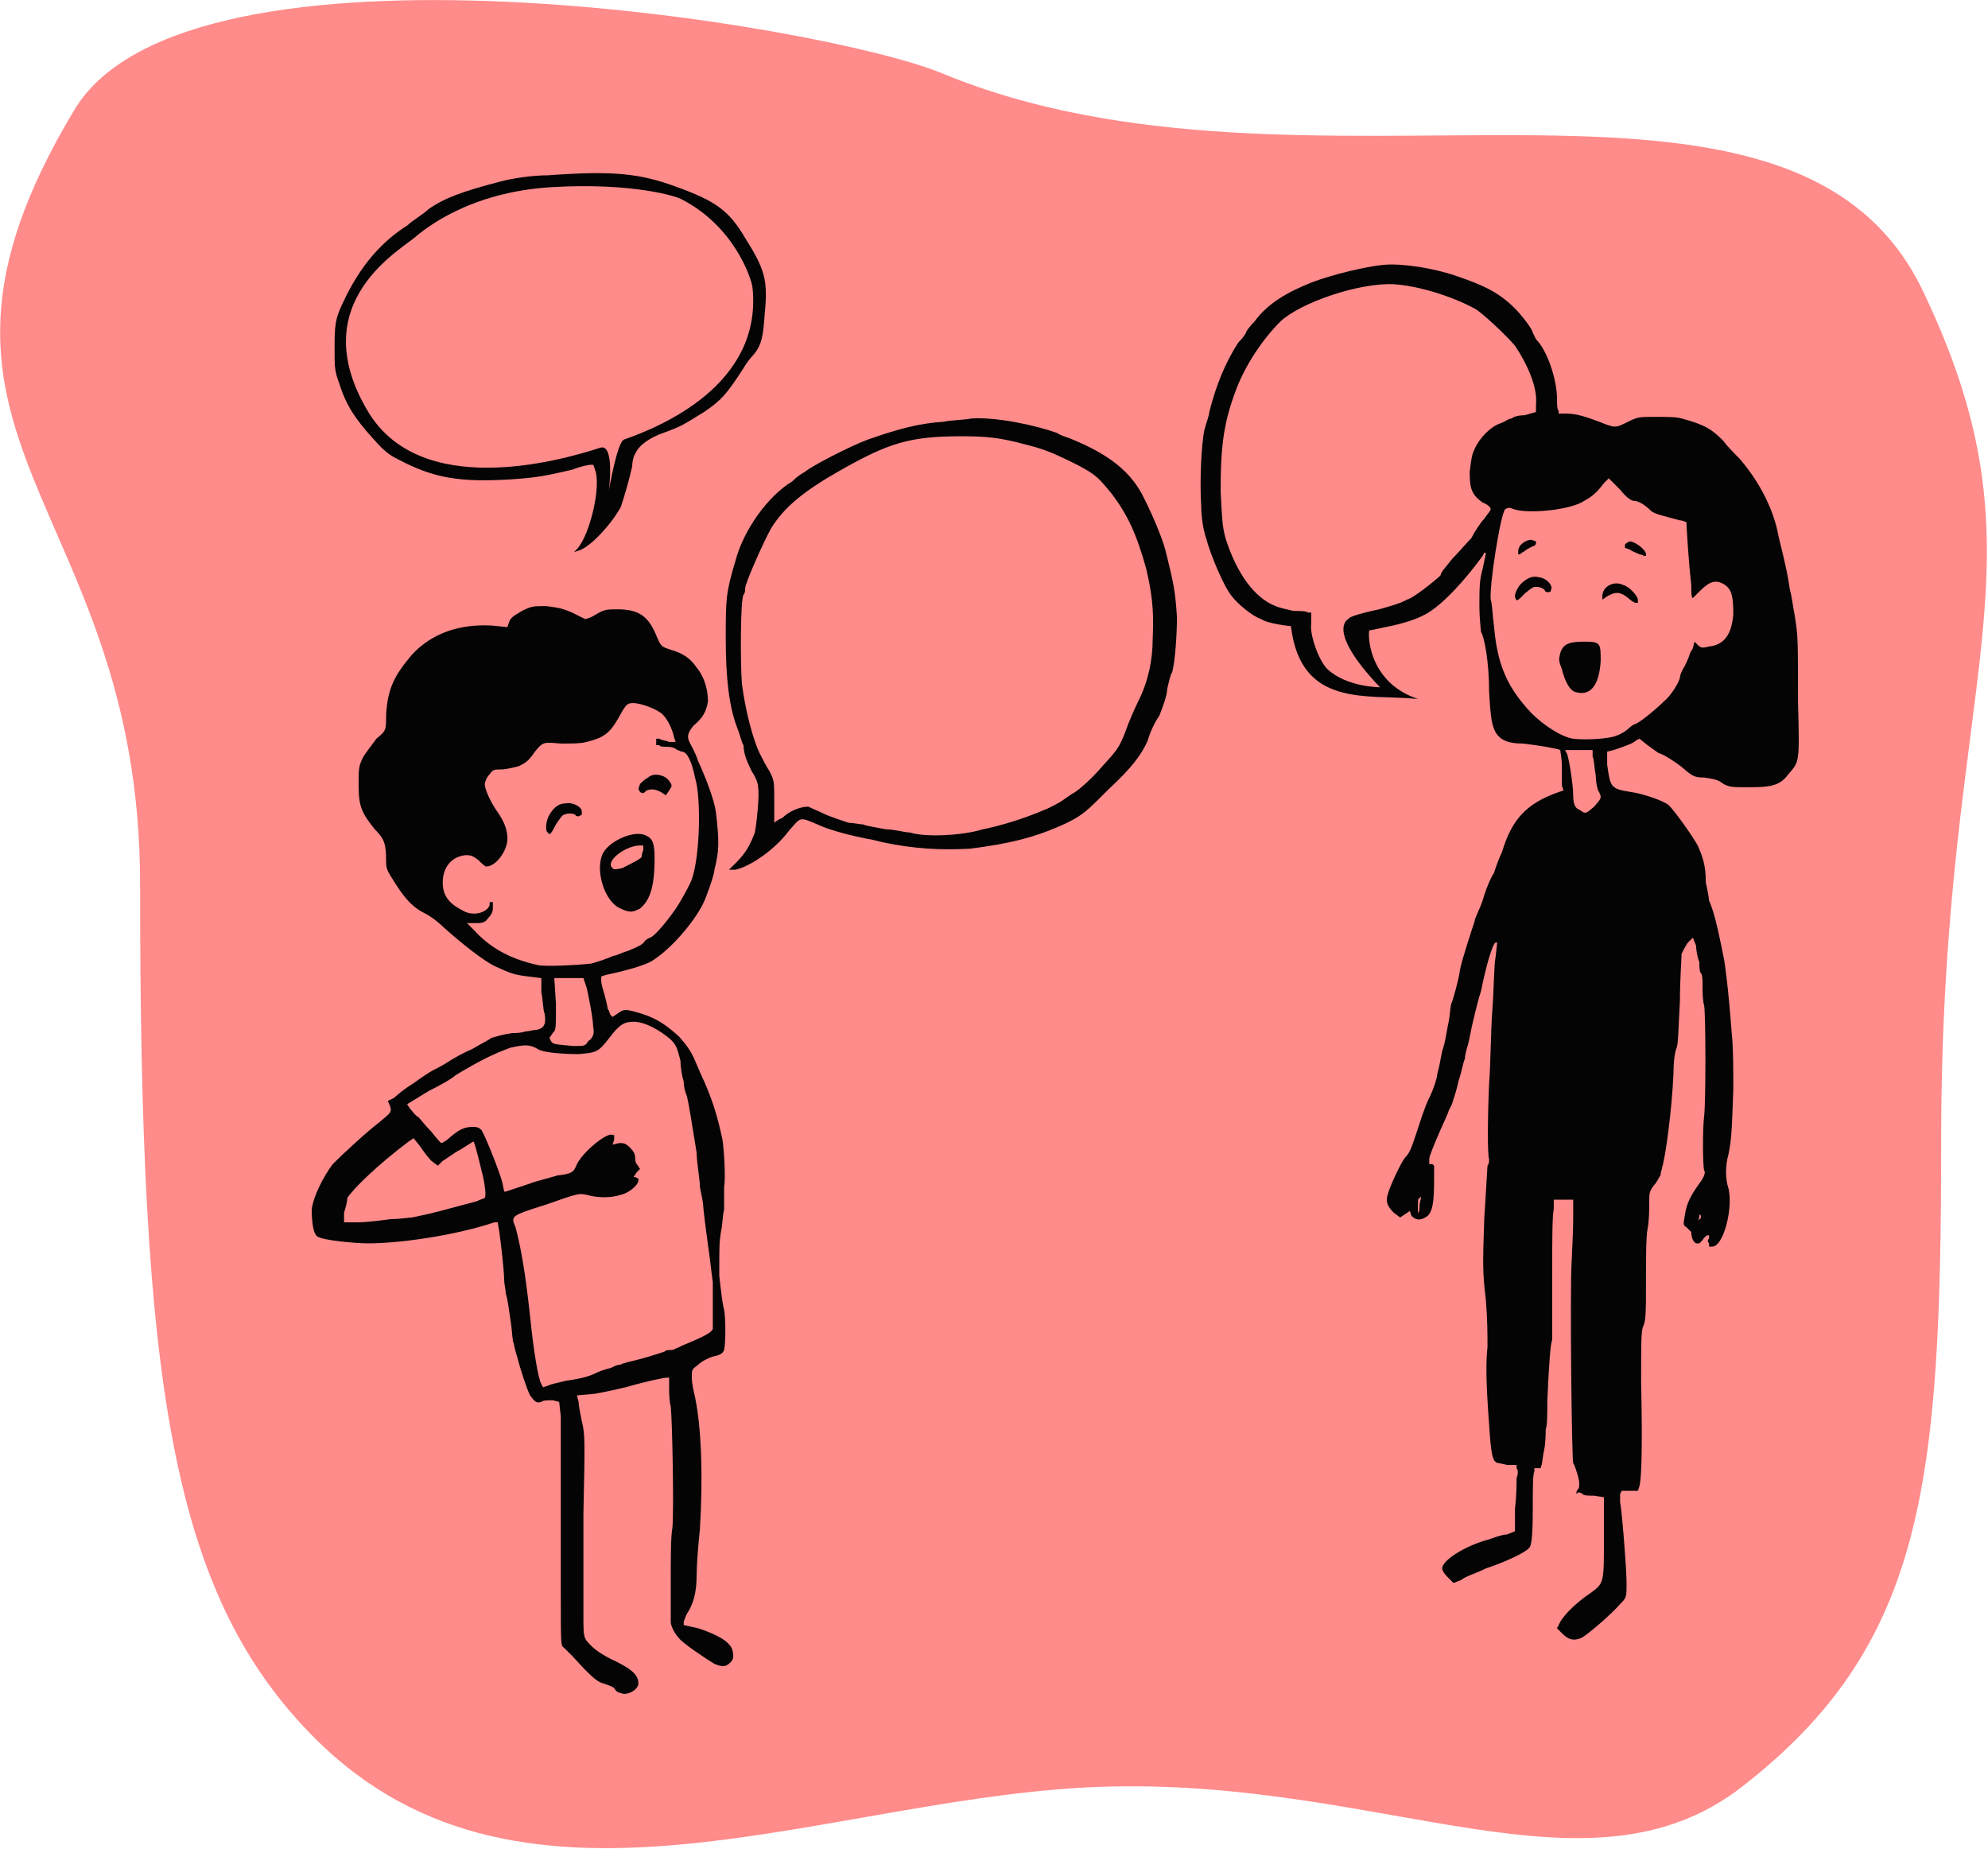 <?xml version="1.0" encoding="UTF-8" standalone="no"?>
<!DOCTYPE svg PUBLIC "-//W3C//DTD SVG 1.1//EN" "http://www.w3.org/Graphics/SVG/1.1/DTD/svg11.dtd">
<svg width="100%" height="100%" viewBox="0 0 858 798" version="1.1" xmlns="http://www.w3.org/2000/svg" xmlns:xlink="http://www.w3.org/1999/xlink" xml:space="preserve" xmlns:serif="http://www.serif.com/" style="fill-rule:evenodd;clip-rule:evenodd;stroke-linejoin:round;stroke-miterlimit:2;">
    <g transform="matrix(1,0,0,1,-191.498,-2039.07)">
        <g transform="matrix(1,0,0,1,-1419.03,0)">
            <g transform="matrix(1,0,0,1,35.016,54.496)">
                <g transform="matrix(1.102,0,0,1.102,1420.46,1881.61)">
                    <path d="M169.854,136.408C214.623,62.008 463.008,102.805 509.714,122.159C652.91,181.496 841.899,99.009 893.768,207.326C945.636,315.643 900.945,355.122 900.945,540C900.945,675.029 894.265,737.64 823.085,793.039C763.193,839.651 684.849,790.753 576.126,793.039C467.403,795.324 346.724,856.843 264.042,774.161C207.445,717.564 195.568,634.604 195.568,439.732C195.568,288.252 91.752,266.201 169.854,136.408Z" style="fill:rgb(255,139,139);"/>
                </g>
                <g transform="matrix(0.698,0,0,0.698,1643.04,1999.04)">
                    <path d="M287,1026C286,1026 284,1025 283,1023C282,1022 279,1021 276,1020C272,1019 267,1014 257,1003L252,998C250,997 250,996 250,965L250,855L249,846L245,845C242,845 239,845 238,846C235,847 234,846 231,842C229,838 225,826 223,818C222,815 221,811 221,810C220,809 220,802 219,796C218,789 217,782 216,779C216,777 215,773 215,771C215,765 213,748 212,741L211,735L209,735C185,743 151,748 131,748C122,748 103,746 100,744C97,743 96,735 96,727C97,719 103,707 109,699C115,693 130,679 138,673C145,667 146,667 144,662L143,660L147,658C149,656 154,652 159,649C163,646 169,642 171,641C173,640 177,638 180,636C183,634 190,630 195,628C200,625 206,622 207,621C211,620 213,619 220,618C222,618 225,618 228,617C230,617 233,616 235,616C240,615 241,612 240,606C239,604 239,597 238,593L238,584L230,583C221,582 219,581 210,577C203,574 188,562 178,553C175,550 170,546 166,544C160,541 155,537 148,526C143,518 142,517 142,512C142,501 141,498 135,492C127,482 125,478 125,465C125,454 125,453 128,447C130,444 133,440 136,436C142,431 142,431 142,421C143,405 147,397 158,384C170,371 187,365 207,366L217,367L218,364C219,361 221,360 226,357C232,354 233,354 241,354C248,355 250,355 257,358L265,362C266,362 269,361 272,359C277,356 279,356 285,356C298,356 304,360 309,372C312,379 312,379 318,381C325,383 330,386 334,392C339,398 341,406 341,413C340,419 338,423 332,428C328,433 328,435 330,439C330,439 333,444 335,450C340,461 345,474 346,482C348,500 348,505 345,517C345,520 340,534 338,538C332,550 318,566 307,573C303,576 288,580 278,582L275,583L275,586C275,587 276,591 277,594C278,598 279,602 279,603C280,604 280,606 281,607L282,608L285,606C289,603 290,603 300,606C309,609 314,612 323,620C330,628 331,630 336,642C344,659 347,670 350,684C351,691 352,708 351,713L351,727C350,731 350,737 349,741C348,748 348,749 348,768C349,777 350,786 351,789C352,795 352,809 351,814C350,816 349,817 344,818C341,819 337,821 335,823C331,826 331,826 331,831C331,834 332,839 333,843C337,862 338,893 336,925C335,934 334,947 334,953C334,964 332,971 328,977C327,979 326,982 326,982L326,984L335,986C347,990 354,994 356,999C357,1003 357,1005 355,1007C352,1010 350,1010 345,1008C340,1005 325,995 323,992C321,990 318,985 318,982L318,957C318,943 318,929 319,924C320,914 319,858 318,849C317,845 317,840 317,837L317,831L316,831C314,831 304,833 290,837C286,838 277,840 271,841L260,842L261,846C261,848 262,853 263,858C265,866 265,869 264,915L264,978C264,992 264,992 269,997C272,1000 277,1003 281,1005C294,1011 298,1015 298,1020C298,1024 291,1028 287,1026ZM253,833C260,832 265,831 270,829C274,827 277,826 281,825C283,824 285,823 287,823C288,822 294,821 301,819C308,817 314,815 314,815C315,814 316,814 317,814C318,814 320,814 321,813C322,813 325,811 328,810C340,805 343,803 344,801L344,772C343,765 342,755 341,749C340,742 338,726 338,724C338,723 337,718 336,713C336,708 334,698 334,692C331,673 329,661 328,657C327,655 326,651 326,648C325,645 324,639 324,635C322,628 322,626 318,622C311,616 302,611 295,611C289,611 286,613 280,621C273,630 272,630 261,631C251,631 239,630 236,628C231,625 228,625 219,627C208,631 200,635 185,644C183,646 176,650 168,654L155,662L157,665C158,666 160,669 162,670C163,671 167,676 170,679C173,683 176,686 176,686C177,686 180,684 182,682C188,677 191,676 196,676C199,676 200,677 201,678C204,683 213,706 214,711L215,716L216,716L231,711C233,710 245,707 248,706C257,705 258,704 260,699C264,691 279,679 282,681L283,681L283,684L282,687L286,686C289,686 290,686 293,689C295,691 296,693 296,695C296,696 296,698 297,699L299,702L297,704L295,707L296,707L298,708L298,709C298,712 292,717 287,718C281,720 273,720 266,718C261,717 261,717 241,724C219,731 219,731 222,738C225,749 228,765 231,793C233,813 236,832 238,835L239,837L242,836C244,835 249,834 253,833ZM269,575C272,574 276,573 278,572C279,572 282,570 284,570L289,568L292,567C299,564 301,563 302,561C303,560 305,559 305,559C307,559 314,551 319,544C323,539 330,526 331,523C336,509 337,473 333,460C331,450 328,444 325,444C324,444 323,443 322,443C321,442 319,441 316,441C314,441 311,441 311,440L309,440L309,436L311,436C312,437 315,437 317,438L321,438L320,435C319,430 316,424 313,421C310,418 300,414 295,414C292,414 291,414 288,419C281,432 278,435 266,438C262,439 258,439 250,439C239,438 239,438 234,444C230,450 228,451 224,453C220,454 216,455 213,455C209,455 208,455 206,458C204,460 203,463 203,464C203,467 206,474 210,480C215,487 217,492 217,498C217,505 210,515 204,515C203,515 201,513 199,511C195,508 194,508 191,508C182,509 177,516 177,525C177,533 181,538 189,542C195,546 204,544 206,539L206,537L208,537L208,541C208,543 207,545 205,547C203,550 201,550 197,550L192,550L196,554C206,565 218,572 236,576C241,577 260,576 269,575ZM242,494C240,493 241,486 243,483C246,478 249,476 253,476C257,475 263,478 263,481L263,483L261,484C261,484 259,484 259,483C257,482 254,482 252,483C251,483 249,486 247,489C244,495 243,496 242,494ZM299,469L298,467L299,464C300,463 302,461 304,460C307,457 314,458 317,462C319,465 319,465 317,468L315,471L312,469C308,467 306,467 303,468C301,470 301,470 299,469ZM287,541C277,537 271,517 276,507C280,499 296,492 303,496C307,498 308,501 308,510C308,528 305,536 299,541C295,543 293,544 287,541ZM288,516C294,513 300,510 300,509C300,509 300,507 301,505L301,502L299,502C290,502 277,512 282,516C283,517 283,517 288,516ZM267,623C270,621 271,618 270,614C270,609 267,594 266,590L264,584L246,584L247,600C247,616 247,616 245,618L243,621L244,623C245,625 247,625 258,626C265,626 265,626 267,623ZM145,733C151,733 156,732 158,732C173,729 175,728 198,722C200,721 203,720 203,720C204,718 203,712 202,707C200,699 197,686 196,685L188,690C184,692 179,696 177,697L174,700L170,697C168,695 165,691 163,688L159,683L156,685C136,700 121,715 118,720C118,722 117,726 116,729L116,735L125,735C129,735 138,734 145,733ZM869,989L866,986L868,982C871,977 878,970 887,964C895,958 895,958 895,931L895,905L889,904C886,904 882,904 882,903L880,902L879,902L878,903L878,902C878,902 878,901 879,900C880,899 880,896 879,892C878,889 877,885 876,884C875,878 874,777 875,760C876,739 876,737 876,728L876,721L864,721L864,727C863,730 863,749 863,770L863,808C862,809 861,823 860,845C860,853 860,861 859,863C859,865 859,871 858,876C857,880 857,885 856,886L856,887L852,887L852,889C851,890 851,901 851,913C851,930 850,935 849,936C847,939 834,945 822,949C816,952 809,954 807,956L802,958L798,954C796,952 795,950 795,949C795,944 809,935 824,931C827,930 832,928 835,928L840,926L840,912C841,904 841,896 841,893C842,891 842,888 841,887L841,885L835,885C832,884 828,884 828,883C826,882 825,876 824,860C822,833 822,822 823,812C823,803 823,796 822,783C820,766 820,762 821,733C822,716 823,701 823,700C824,699 824,697 824,696C823,694 823,672 824,649C825,637 825,617 826,604C827,591 827,576 828,571L829,562L828,562C826,563 822,577 819,592C817,598 815,607 814,611C813,615 812,621 811,625C810,628 809,632 809,634C808,636 807,642 805,648C804,653 802,659 801,662L799,666C799,667 796,673 793,680C790,687 787,694 787,696L787,699L789,699L790,700L790,708C790,723 789,728 786,731C782,734 779,734 776,731L775,728L769,732L765,729C762,726 760,723 761,719C762,714 769,699 772,695C775,692 776,689 779,680C781,674 784,664 787,658C790,652 792,645 792,643C793,640 794,634 795,629C797,624 798,615 799,611C800,606 800,600 801,599C802,596 805,586 806,579C807,573 814,552 815,549C815,547 818,542 820,536C822,529 825,522 827,519C828,516 830,510 832,506C838,486 847,476 867,469L870,468L869,465L869,453C869,448 868,444 868,443C866,442 854,440 845,439C836,439 831,437 828,432C826,428 825,425 824,407C824,388 821,373 819,370C819,369 818,362 818,354C818,343 818,338 820,331C821,326 822,322 822,321L821,321L820,323C809,338 797,351 788,357C781,362 770,365 760,367C755,368 751,369 750,369C749,370 748.44,400.902 780.034,411.44C749.121,408.176 707.557,417.532 701.458,366.4C701.458,366.4 687,365 683,362C677,360 668,352 665,348C660,342 652,323 649,312C647,306 646,298 646,292C645,278 646,254 648,245C649,241 651,236 651,234C655,218 661,203 669,191C672,188 674,185 674,184C674,184 676,181 679,178C687,167 699,160 714,154C727,149 748,144 759,143C770,142 790,145 804,150C822,156 831,161 840,170C844,174 851,183 851,185L853,189C860,196 866,214 866,226C866,229 866,233 867,233L867,235L872,235C878,235 884,237 892,240C902,244 902,244 910,240C916,237 917,237 927,237C933,237 940,237 943,238C958,242 962,245 969,252C971,255 976,260 979,263C991,277 1000,294 1003,311C1008,331 1009,337 1010,344C1011,347 1012,355 1013,360C1015,373 1015,373 1015,413C1016,451 1016,450 1009,458C1004,465 998,466 985,466C974,466 973,466 969,464C965,461 963,461 957,460C951,460 950,459 946,456C942,452 931,445 929,445C929,445 926,443 922,440L917,436L915,437C913,439 907,441 901,443L897,444L897,452C899,466 899,467 912,469C919,470 931,474 935,477C939,481 949,495 953,502C956,509 958,514 958,525C959,529 960,535 960,536C963,543 965,551 969,571C970,576 972,591 974,618C975,627 975,639 975,653C974,679 974,683 972,693C970,700 970,708 972,714C975,726 969,750 962,750L960,750L960,748C959,747 959,746 960,745L960,743L959,743C959,743 957,744 956,746L954,748L952,748C950,747 949,744 949,741L946,738C944,737 944,736 945,731C946,723 949,718 954,711C957,707 958,704 957,703C956,700 956,676 957,669C958,660 958,609 957,601C956,598 956,593 956,589C956,586 956,582 955,581C954,580 954,577 954,574C953,572 952,567 952,564L950,559L947,562C946,563 944,567 943,569C943,572 942,585 942,598C941,616 941,624 940,627C939,629 938,635 938,643C937,666 933,695 931,701C931,702 930,704 930,706C929,707 928,710 926,712C923,716 923,717 923,723C923,727 923,734 922,739C921,744 921,758 921,771C921,791 921,796 919,800C918,804 918,809 918,834C919,879 918,894 917,898L916,901L906,901L905,903L905,908C906,912 909,949 909,958C909,967 909,967 905,971C901,976 885,990 881,992C876,994 873,993 869,989ZM756.538,404.194C722.492,368.371 737,362 737,362C737,361 742,359 756,356C763,354 770,352 771,351C772,351 773,350 773,350C776,350 791,338 794,335C794,333 798,329 801,325C805,321 810,315 813,312C815,308 819,302 821,300C823,297 825,295 825,294C825,293 823,291 820,290C813,285 812,281 812,271C813,264 813,261 815,257C818,250 825,243 831,241C834,240 836,238 838,238C839,237 842,236 846,236L853,234L853,229C854,219 848,205 840,193C834,186 819,172 815,170C800,162 780,156 765,155C744,154 708,166 695,178C684,189 674,204 668,219C660,240 658,254 658,283C659,302 659,304 661,312C668,334 679,349 692,354C694,355 699,356 703,357C707,357 711,357 712,358L714,358L714,365C713,372 718.909,388.237 724.207,393.13C736.154,404.162 756.538,404.194 756.538,404.194ZM781,724L782,719L781,720C780,720 780,722 780,725L780,729C781,729 781,726 781,724ZM903,434C906,433 909,431 911,429C912,428 914,427 914,427C916,427 927,418 932,413C937,409 942,400 942,398C942,397 943,394 945,391C947,387 948,384 948,384C948,383 949,382 950,380L951,376L953,378C955,380 956,380 960,379C969,378 974,372 975,359C975,348 974,344 970,341C964,337 960,339 954,345L950,349C949,349 949,345 949,341C947,323 946,303 946,302C945,302 944,301 942,301C931,298 926,297 924,295C920,291 916,289 914,289C912,289 909,287 905,282L898,275L895,278C889,286 886,287 881,290C871,295 847,297 839,294C837,293 836,293 834,294C831,297 824,342 825,350C826,353 826,359 827,366C829,390 835,404 850,420C858,428 869,435 876,436C884,437 899,436 903,434ZM842,320C842,316 847,313 850,313L853,314L853,315C853,316 852,317 851,317C849,318 847,319 846,320C844,321 843,322 843,322L842,322L842,320ZM910,349C905,345 902,345 897,348L894,350L894,348C894,342 901,338 907,341C911,342 916,348 916,350L916,352L915,352C914,352 912,351 910,349ZM840.402,349.249C838.897,347.828 841.655,341.891 844.23,339.767C848.227,336.137 851.421,335.167 854.966,336.237C858.779,336.421 863.295,340.685 862.493,343.344L861.958,345.116L859.917,345.468C859.917,345.468 858.145,344.933 858.412,344.046C856.907,342.625 854.248,341.823 852.208,342.174C851.321,341.907 848.746,344.031 846.171,346.155C841.907,350.67 840.753,351.289 840.402,349.249ZM917,322C915,321 912,320 911,319L908,318L908,316L909,315L911,314C914,314 921,319 921,322L921,323L920,323C920,323 918,322 917,322ZM877,407C874,406 871,401 869,393C867,388 867,387 868,383C870,377 874,376 883,376C893,376 893,377 893,388C892,404 886,410 877,407ZM889,478C893,473 894,473 892,469C891,468 890,463 890,459C889,454 889,449 888,447L888,443L871,443L872,445C873,446 876,464 876,471C876,476 877,479 880,480C884,483 884,482 889,478ZM955,731L954,730L954,732L953,734L954,733C955,733 955,732 955,731ZM359,512C364,507 367,502 370,494C371,489 373,471 372,466C372,463 370,459 368,456C365,450 363,445 363,440C362,439 361,434 359,429C354,416 352,398 352,374C352,350 352,346 358,326C363,307 378,286 393,277C396,274 399,272 401,271C404,268 429,255 440,251C460,244 472,241 487,240C491,239 499,239 504,238C519,237 543,242 557,247C558,248 561,249 564,250C589,260 603,271 611,288C616,298 622,312 624,320C629,340 630,345 631,361C631,370 630,388 628,395C627,396 626,401 625,405C625,409 622,417 620,422C617,426 614,433 613,437C609,446 603,454 589,467C575,481 573,483 563,488C544,497 527,501 503,504C484,505 468,504 449,500C445,499 441,498 440,498C430,496 418,493 411,490C397,484 399,484 391,493C382,505 367,515 358,517L354,517L359,512ZM511,492C521,490 535,486 549,480C552,479 557,476 559,475C562,473 566,470 568,469C571,467 578,461 584,454C594,443 595,442 599,432C601,426 605,417 607,413C613,401 616,388 616,374C617,355 615,344 612,331C606,309 600,297 591,285C582,274 581,273 570,267C554,259 549,257 537,254C522,250 514,249 498,249C466,249 453,253 423,270C400,283 388,293 380,306C375,315 364,340 364,343C364,344 364,346 363,347C361,350 361,390 362,402C364,418 369,438 374,447C375,449 377,453 379,456C382,462 382,462 382,475L382,488C382,488 384,486 387,485C392,480 399,478 403,478C405,479 410,481 414,483C419,485 425,487 428,488C431,488 435,489 437,489C439,490 446,491 451,492C456,492 463,494 466,494C475,497 498,496 511,492ZM260.145,318.654C268.145,309.654 275.145,279.654 271.145,269.654L270.145,266.654L268.145,266.654C267.145,266.654 262.145,267.654 257.145,269.654C240.145,273.654 234.145,274.654 219.145,275.654C187.145,277.654 171.145,274.654 150.145,263.654C144.145,260.654 141.145,258.654 134.145,250.654C123.145,238.654 117.145,229.654 113.145,216.654C110.145,208.654 110.145,206.654 110.145,195.654C110.145,180.654 110.145,176.654 116.145,164.654C126.145,143.654 139.145,128.654 155.145,118.654C158.145,115.654 165.145,111.654 168.145,108.654C178.145,101.654 189.145,97.654 212.145,91.654C219.145,89.654 232.145,87.654 242.145,87.654C283.145,84.654 299.145,86.654 321.145,94.654C346.145,103.654 354.145,109.654 364.145,126.654C376.145,145.654 378.145,152.654 376.145,172.654C375.145,187.654 374.145,192.654 369.145,198.654C367.145,200.654 364.145,204.654 363.145,206.654C352.145,223.654 349.145,226.654 339.145,233.654C326.145,241.654 325.145,242.654 314.145,246.654C305.145,249.654 298.145,254.654 296.145,259.654C295.145,260.654 294.145,264.654 294.145,267.654C292.145,276.654 289.145,286.654 287.145,292.654C281.145,303.654 268.145,317.654 261.145,319.654L258.145,320.654L260.145,318.654ZM279.762,282.401C279.762,282.401 284.861,252.53 289.11,251.042C311.648,243.152 374.688,217.274 368.569,157.231C367.96,151.262 357.121,119.227 324.944,102.629C321.944,100.629 294.176,92.067 244.573,94.967C192.598,98.007 165.318,121.714 161.318,124.714C153.318,132.714 90.056,165.171 130.656,233.472C163.167,288.165 248.73,264.494 274.337,256.114C283.53,253.105 279.762,282.401 279.762,282.401Z" style="fill:rgb(4,4,4);"/>
                </g>
            </g>
        </g>
    </g>
</svg>
